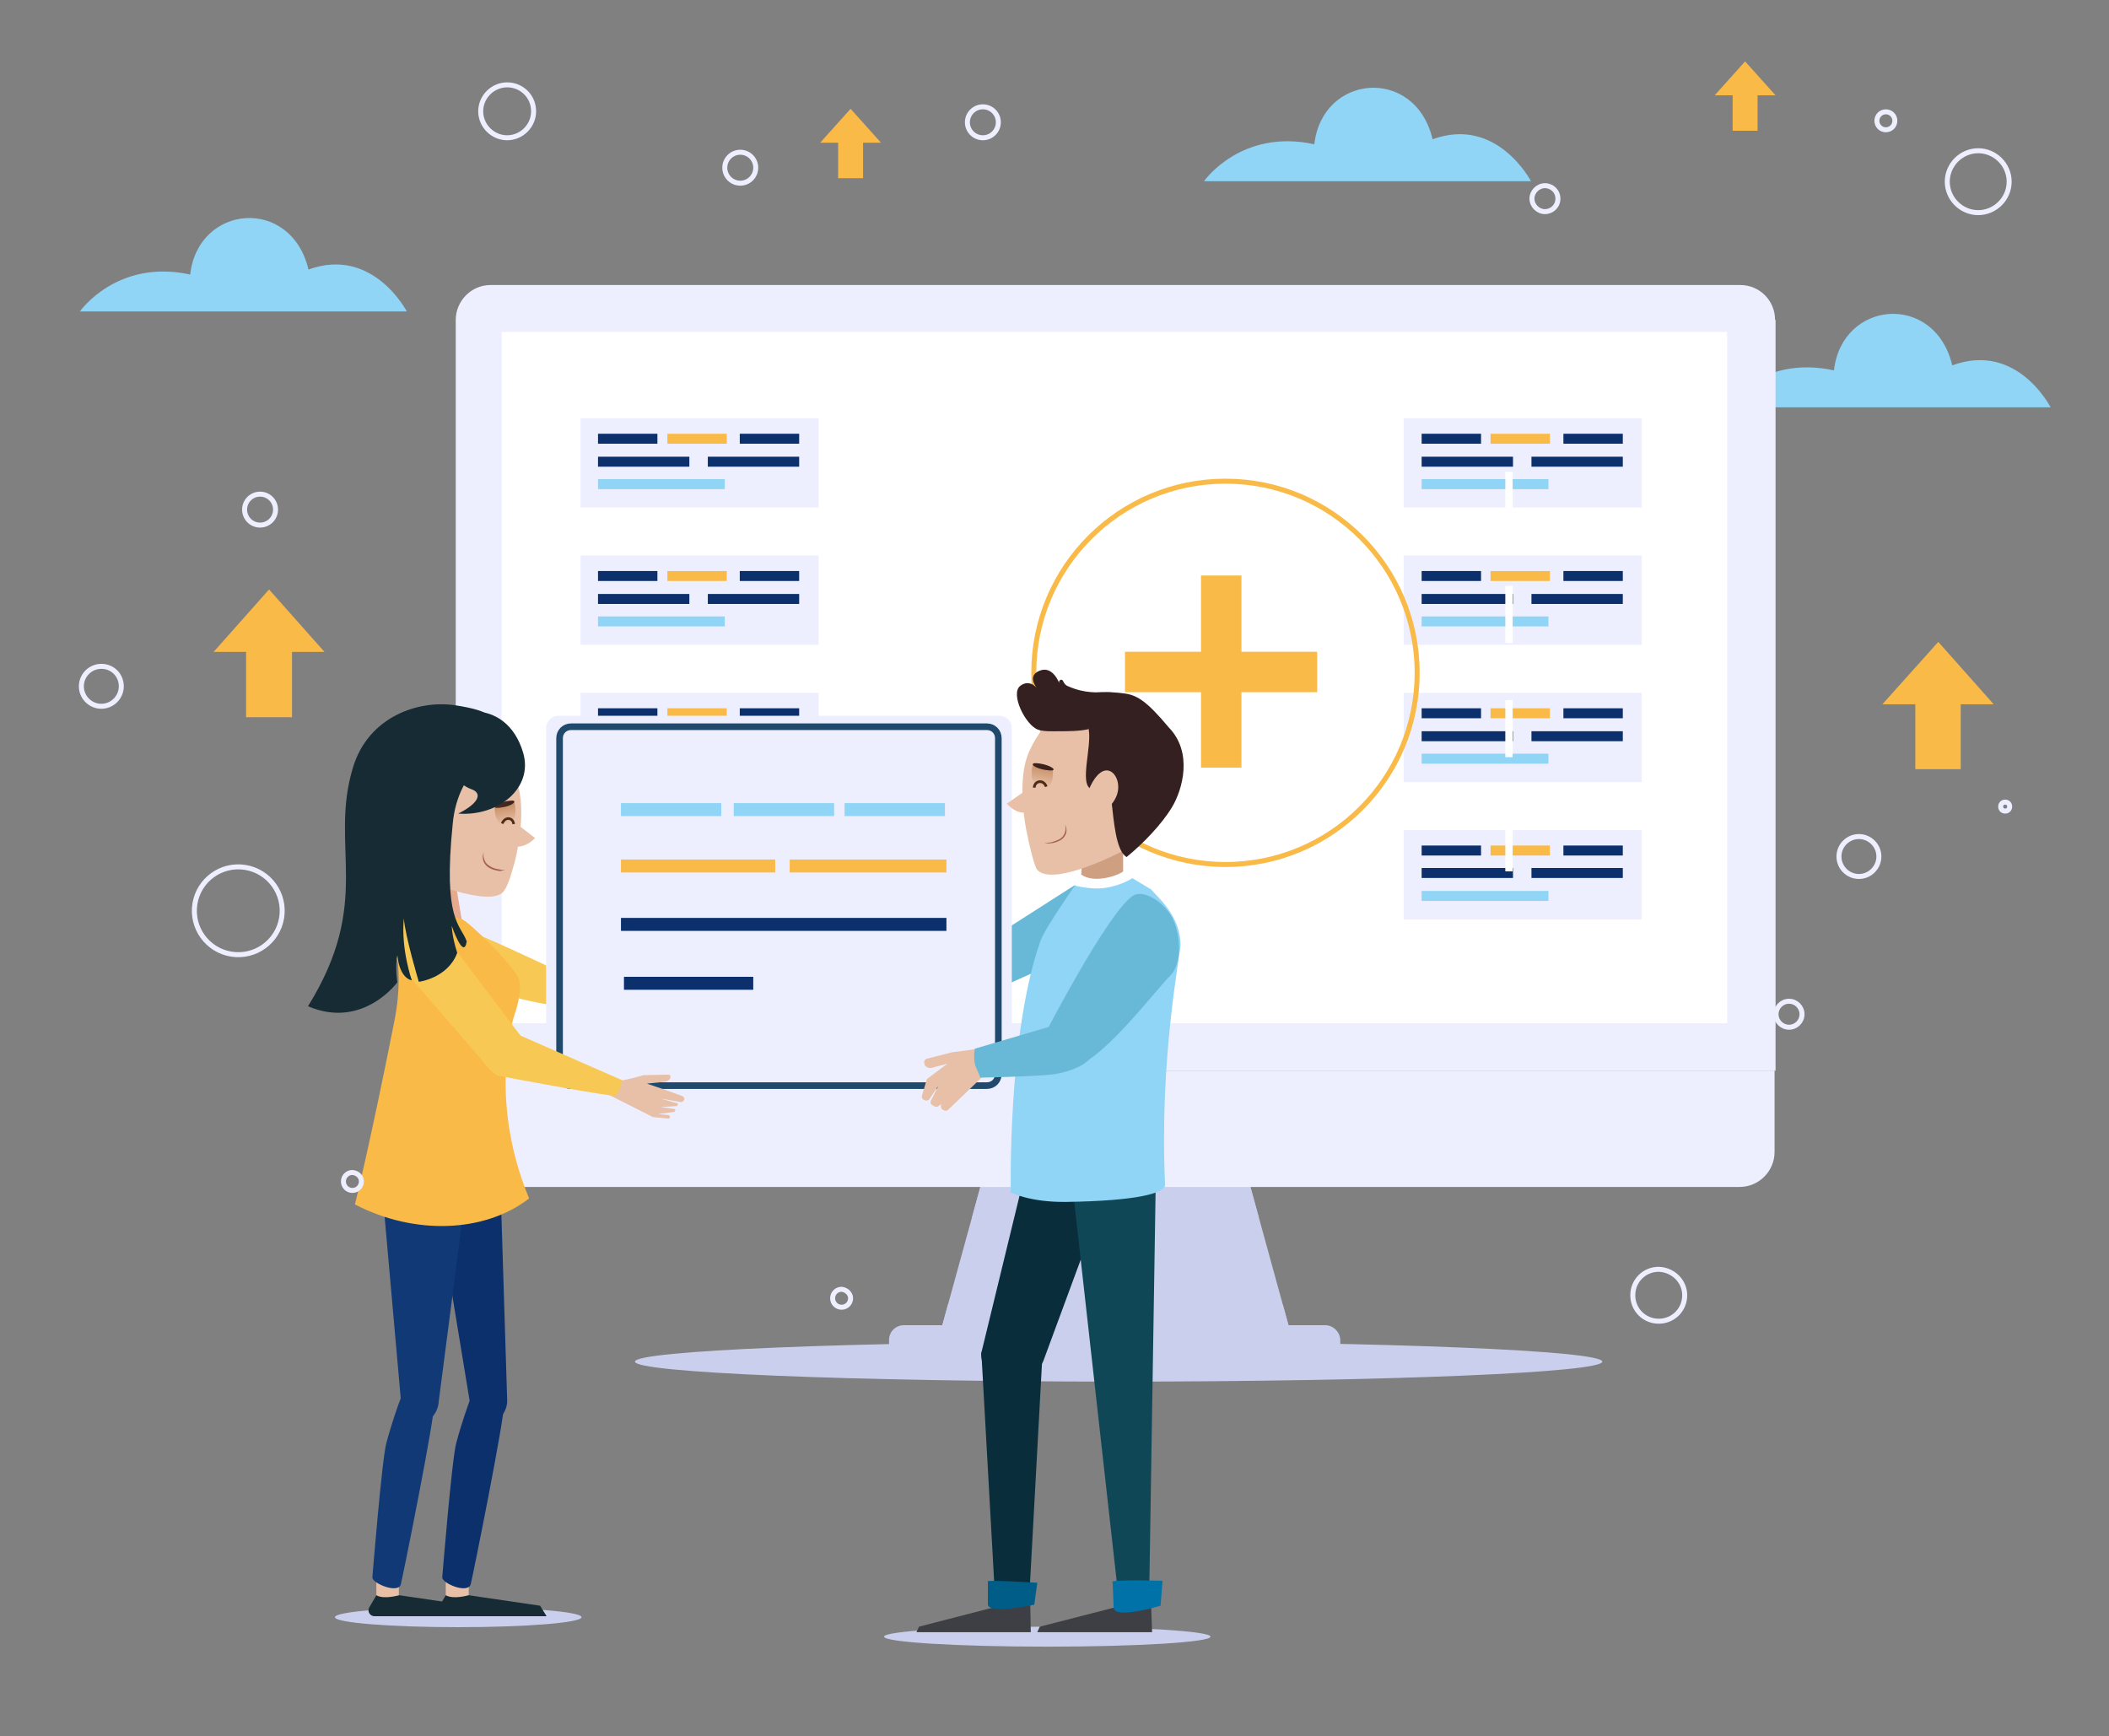 <?xml version="1.0" encoding="utf-8"?>
<!-- Generator: Adobe Illustrator 24.1.2, SVG Export Plug-In . SVG Version: 6.00 Build 0)  -->
<svg version="1.1" id="Isolation_Mode" xmlns="http://www.w3.org/2000/svg" xmlns:xlink="http://www.w3.org/1999/xlink" x="0px"
	 y="0px" viewBox="0 0 422.5 347.8" style="enable-background:new 0 0 422.5 347.8;" xml:space="preserve">
<rect x="0" y="0" width="422.5" height="347.8" fill="#808080" stroke="none"/>
<style type="text/css">
	.st0{fill:#CACFED;}
	.st1{fill:#90D4F6;}
	.st2{fill:#EDEFFF;}
	.st3{fill:#FFFFFF;}
	.st4{fill:#C8C8C8;}
	.st5{opacity:3.000000e-02;fill:#FFFFFF;}
	.st6{fill:#0B306C;}
	.st7{fill:#F9BA48;}
	.st8{fill:none;stroke:#FFFFFF;stroke-width:1.475;stroke-miterlimit:10;}
	.st9{fill:none;stroke:#FFFFFF;stroke-width:1.475;stroke-miterlimit:10;stroke-dasharray:11.439,11.439;}
	.st10{fill:none;stroke:#F9BA48;stroke-miterlimit:10;}
	.st11{fill:#F7C954;}
	.st12{fill:#E8C0A8;}
	.st13{fill:#162B33;}
	.st14{fill:#68B9D8;}
	.st15{fill:none;stroke:#20496B;stroke-width:1.324;stroke-miterlimit:10;}
	.st16{fill:#113975;}
	.st17{fill:#E5A98D;}
	.st18{fill:#FDFFFF;}
	.st19{fill:#F9CBBF;}
	.st20{fill:#3D3F44;}
	.st21{fill:#092D3A;}
	.st22{fill:#005D87;}
	.st23{fill:#104756;}
	.st24{fill:#0072A8;}
	.st25{fill:#FDFEFF;}
	.st26{fill:#CF9F82;}
	.st27{fill:#8E5830;}
	.st28{fill:#D0904B;}
	.st29{fill:#352021;}
	.st30{fill:url(#SVGID_1_);}
	.st31{fill:url(#SVGID_2_);}
	.st32{fill:none;stroke:#4B2B19;stroke-width:0.514;stroke-miterlimit:10;}
	.st33{fill:url(#SVGID_3_);}
	.st34{fill:url(#SVGID_4_);}
	.st35{fill:none;stroke:#4B2B19;stroke-width:0.537;stroke-miterlimit:10;}
	.st36{fill:#A56052;}
	.st37{fill:none;stroke:#EDEFFF;stroke-miterlimit:10;}
</style>
<g>
	<path class="st0" d="M242.5,327.9c0,1.1-14.6,2-32.7,2s-32.7-0.9-32.7-2c0-1.1,14.6-2,32.7-2S242.5,326.8,242.5,327.9z"/>
	<ellipse class="st0" cx="91.8" cy="324" rx="24.7" ry="2"/>
	<path class="st0" d="M321,272.8c0,2.2-43.4,4-96.9,4s-96.9-1.8-96.9-4c0-2.2,43.4-4,96.9-4S321,270.6,321,272.8z"/>
	<path class="st1" d="M410.8,81.6h-65.5c0,0,7.4-10.6,22.1-7.4c1.6-14.1,20.2-15.7,23.7-1C404.1,68.4,410.8,81.6,410.8,81.6z"/>
	<path class="st1" d="M306.7,36.3h-65.5c0,0,7.4-10.6,22.1-7.4c1.6-14.1,20.2-15.7,23.7-1C299.9,23.2,306.7,36.3,306.7,36.3z"/>
	<path class="st1" d="M81.5,62.4H16c0,0,7.4-10.6,22.1-7.4c1.6-14.1,20.2-15.7,23.7-1C74.7,49.3,81.5,62.4,81.5,62.4z"/>
	<g>
		<polygon class="st0" points="249.9,235.6 197,235.6 188.2,267.6 258.7,267.6 		"/>
		<g>
			<polygon class="st0" points="249.9,235.6 197,235.6 194.7,244 252.2,244 			"/>
			<polygon class="st0" points="188.2,267.6 258.7,267.6 257,261.4 189.9,261.4 			"/>
		</g>
		<path class="st0" d="M265.5,265.5h-84.4c-1.7,0-3,1.3-3,3v1.9h90.4v-1.9C268.5,266.9,267.1,265.5,265.5,265.5z"/>
		<path class="st2" d="M91.2,214.5v16.3c0,3.9,3.2,7,7,7h250.3c3.9,0,7-3.2,7-7v-16.3H91.2z"/>
		<path class="st2" d="M355.6,64.1c0-3.9-3.1-7-7-7H98.3c-3.9,0-7,3.2-7,7v150.4h264.4V64.1z"/>
		<rect x="100.5" y="66.5" class="st3" width="245.5" height="138.5"/>
		<g>
			<rect x="287.7" y="83.8" class="st3" width="47.7" height="17.9"/>
		</g>
		<rect x="287.7" y="143.1" class="st3" width="47.7" height="17.9"/>
		<rect x="116.3" y="83.8" class="st2" width="47.7" height="17.9"/>
		<path class="st4" d="M228.1,225.6c0,2.3-1.9,4.2-4.2,4.2c-2.3,0-4.2-1.9-4.2-4.2c0-2.3,1.9-4.2,4.2-4.2
			C226.3,221.4,228.1,223.3,228.1,225.6z"/>
		<path class="st5" d="M355.6,64.1c0-3.9-3.1-7-7-7H98.3c-2,0-3.8,0.8-5,2.1l262.4,143.7V64.1z"/>
		<rect x="119.8" y="86.9" class="st6" width="11.9" height="2"/>
		<rect x="133.7" y="86.9" class="st7" width="11.9" height="2"/>
		<rect x="148.2" y="86.9" class="st6" width="11.9" height="2"/>
		<rect x="119.8" y="91.5" class="st6" width="18.3" height="2"/>
		<rect x="141.8" y="91.5" class="st6" width="18.3" height="2"/>
		<rect x="119.8" y="96" class="st1" width="25.4" height="2"/>
		<rect x="116.3" y="111.3" class="st2" width="47.7" height="17.9"/>
		<rect x="119.8" y="114.4" class="st6" width="11.9" height="2"/>
		<rect x="133.7" y="114.4" class="st7" width="11.9" height="2"/>
		<rect x="148.2" y="114.4" class="st6" width="11.9" height="2"/>
		<rect x="119.8" y="119" class="st6" width="18.3" height="2"/>
		<rect x="141.8" y="119" class="st6" width="18.3" height="2"/>
		<rect x="119.8" y="123.5" class="st1" width="25.4" height="2"/>
		<rect x="116.3" y="138.8" class="st2" width="47.7" height="17.9"/>
		<rect x="119.8" y="141.9" class="st6" width="11.9" height="2"/>
		<rect x="133.7" y="141.9" class="st7" width="11.9" height="2"/>
		<rect x="148.2" y="141.9" class="st6" width="11.9" height="2"/>
		<rect x="119.8" y="146.5" class="st6" width="18.3" height="2"/>
		<rect x="141.8" y="146.5" class="st6" width="18.3" height="2"/>
		<rect x="119.8" y="151" class="st1" width="25.4" height="2"/>
		<rect x="116.3" y="166.3" class="st2" width="47.7" height="17.9"/>
		<rect x="119.8" y="169.4" class="st6" width="11.9" height="2"/>
		<rect x="133.7" y="169.4" class="st7" width="11.9" height="2"/>
		<rect x="148.2" y="169.4" class="st6" width="11.9" height="2"/>
		<rect x="119.8" y="173.9" class="st6" width="18.3" height="2"/>
		<rect x="141.8" y="173.9" class="st6" width="18.3" height="2"/>
		<rect x="119.8" y="178.5" class="st1" width="25.4" height="2"/>
		<rect x="281.2" y="166.3" class="st2" width="47.7" height="17.9"/>
		<rect x="284.8" y="169.4" class="st6" width="11.9" height="2"/>
		<rect x="298.6" y="169.4" class="st7" width="11.9" height="2"/>
		<rect x="313.2" y="169.4" class="st6" width="11.9" height="2"/>
		<rect x="284.8" y="173.9" class="st6" width="18.3" height="2"/>
		<rect x="306.8" y="173.9" class="st6" width="18.3" height="2"/>
		<rect x="284.8" y="178.5" class="st1" width="25.4" height="2"/>
		<rect x="281.2" y="138.8" class="st2" width="47.7" height="17.9"/>
		<rect x="284.8" y="141.9" class="st6" width="11.9" height="2"/>
		<rect x="298.6" y="141.9" class="st7" width="11.9" height="2"/>
		<rect x="313.2" y="141.9" class="st6" width="11.9" height="2"/>
		<rect x="284.8" y="146.5" class="st6" width="18.3" height="2"/>
		<rect x="306.8" y="146.5" class="st6" width="18.3" height="2"/>
		<rect x="284.8" y="151" class="st1" width="25.4" height="2"/>
		<rect x="281.2" y="111.3" class="st2" width="47.7" height="17.9"/>
		<rect x="284.8" y="114.4" class="st6" width="11.9" height="2"/>
		<rect x="298.6" y="114.4" class="st7" width="11.9" height="2"/>
		<rect x="313.2" y="114.4" class="st6" width="11.9" height="2"/>
		<rect x="284.8" y="119" class="st6" width="18.3" height="2"/>
		<rect x="306.8" y="119" class="st6" width="18.3" height="2"/>
		<rect x="284.8" y="123.5" class="st1" width="25.4" height="2"/>
		<rect x="281.2" y="83.8" class="st2" width="47.7" height="17.9"/>
		<rect x="284.8" y="86.9" class="st6" width="11.9" height="2"/>
		<rect x="298.6" y="86.9" class="st7" width="11.9" height="2"/>
		<rect x="313.2" y="86.9" class="st6" width="11.9" height="2"/>
		<rect x="284.8" y="91.5" class="st6" width="18.3" height="2"/>
		<rect x="306.8" y="91.5" class="st6" width="18.3" height="2"/>
		<rect x="284.8" y="96" class="st1" width="25.4" height="2"/>
	</g>
	<g>
		<g>
			<g>
				<polyline class="st8" points="302.3,186 302.3,192.3 296.1,192.3 				"/>
				<line class="st9" x1="284.6" y1="192.3" x2="198.8" y2="192.3"/>
				<polyline class="st8" points="193.1,192.3 186.9,192.3 186.9,186 				"/>
				<line class="st9" x1="186.9" y1="174.6" x2="186.9" y2="88.8"/>
				<polyline class="st8" points="186.9,83.1 186.9,76.9 193.1,76.9 				"/>
				<line class="st9" x1="204.6" y1="76.9" x2="290.4" y2="76.9"/>
				<polyline class="st8" points="296.1,76.9 302.3,76.9 302.3,83.1 				"/>
				<line class="st9" x1="302.3" y1="94.5" x2="302.3" y2="180.3"/>
			</g>
		</g>
		<g>
			<rect x="240.6" y="115.3" class="st7" width="8.1" height="38.5"/>
			
				<rect x="240.6" y="115.3" transform="matrix(-1.836970e-16 1 -1 -1.836970e-16 379.173 -110.024)" class="st7" width="8.1" height="38.5"/>
		</g>
		<circle class="st10" cx="245.5" cy="134.8" r="38.4"/>
	</g>
	<g>
		<path class="st11" d="M93.3,186.3c4.9,1.6,22,10.1,26.8,11.9c1.6,3,0.3,4.3-2.1,4.1c-2.4-0.2-16.5-1.6-21.7-5.3
			C91.1,193.2,88.7,184.8,93.3,186.3z"/>
		<path class="st6" d="M94.8,285l-7.9-48c0-5.7,13.5,4.9,13.5,4.9l1.2,38.5C101.8,284.7,96.2,287.1,94.8,285z"/>
		<polygon class="st12" points="93.9,319.8 91.5,320.5 89.3,319.8 89.3,315.6 93.9,315.6 		"/>
		<path class="st6" d="M88.6,316c0,0,1.9-23.6,2.8-26.9c0.9-3.4,3.8-12.7,5-12.8c1.2-0.1,4.5,1.8,4.6,4.8c0.1,3-6.2,34.3-6.7,36.3
			C93.7,319.4,88.5,317.2,88.6,316z"/>
		<path class="st13" d="M89.3,319.6l-1.4,2.4c-0.5,0.8,0.1,1.8,1,1.8h20.6l-1.3-2.1l-14.3-2.1C93.8,319.6,90.9,320.5,89.3,319.6z"/>
		<polygon class="st12" points="79.9,319.8 77.5,320.5 75.4,319.8 75.4,315.6 79.9,315.6 		"/>
		<polygon class="st14" points="216.3,176.7 188.3,194.6 192.5,201.4 212.7,192.3 		"/>
		<g>
			<path class="st2" d="M200.2,143.4h-88.3c-1.4,0-2.5,1.1-2.5,2.5v71.3c0,1.4,1.1,2.5,2.5,2.5h88.3c1.4,0,2.5-1.1,2.5-2.5v-71.3
				C202.7,144.5,201.6,143.4,200.2,143.4z"/>
			<path class="st5" d="M197.7,145.6h-83.3c-1.3,0-2.3,1-2.3,2.3v67.3c0,1.3,1,2.3,2.3,2.3h83.3c1.3,0,2.3-1,2.3-2.3v-67.3
				C200,146.6,199,145.6,197.7,145.6z"/>
			<path class="st15" d="M197.7,145.6h-83.3c-1.3,0-2.3,1-2.3,2.3v67.3c0,1.3,1,2.3,2.3,2.3h83.3c1.3,0,2.3-1,2.3-2.3v-67.3
				C200,146.6,199,145.6,197.7,145.6z"/>
			<rect x="125" y="195.7" class="st6" width="25.9" height="2.6"/>
			<rect x="124.4" y="183.9" class="st6" width="65.2" height="2.6"/>
			<rect x="124.4" y="172.2" class="st7" width="30.9" height="2.6"/>
			<rect x="158.2" y="172.2" class="st7" width="31.4" height="2.6"/>
			<rect x="124.4" y="160.9" class="st1" width="20.1" height="2.6"/>
			<rect x="147" y="160.9" class="st1" width="20.1" height="2.6"/>
			<rect x="169.2" y="160.9" class="st1" width="20.1" height="2.6"/>
		</g>
		<path class="st16" d="M80.7,284.9l-4.3-48.5c0.4-5.7,16.5,5.8,16.5,5.8l-5,38.5C87.7,285.2,81.9,287.1,80.7,284.9z"/>
		<path class="st16" d="M74.6,316c0,0,1.9-23.6,2.8-26.9c0.9-3.4,3.8-12.7,5-12.8c1.2-0.1,4.5,1.8,4.6,4.8c0.1,3-6.2,34.3-6.7,36.3
			C79.8,319.4,74.5,317.2,74.6,316z"/>
		<path class="st17" d="M86.8,186.2c-0.8-0.6-1.4-0.5-2.1-1.2L83,168.6l6.9-0.1l2.7,16.4C91.1,186.5,88.9,187.8,86.8,186.2z"/>
		<g>
			<path class="st18" d="M180.4,221.7C180.4,221.7,180.4,221.7,180.4,221.7L180.4,221.7L180.4,221.7L180.4,221.7L180.4,221.7z"/>
		</g>
		<path class="st19" d="M194.4,214.3C194.4,214.3,194.4,214.3,194.4,214.3C194.5,214.3,194.5,214.3,194.4,214.3
			C194.5,214.3,194.5,214.3,194.4,214.3z"/>
		<path class="st12" d="M84.1,176c0,0,13.8,5.9,16.7,2.7c0.5-0.6,0.8-1.2,1.4-2.9c0.2-0.5,0.7-2.5,0.9-3c1.2-4.8,1.9-11.1,0.7-15.3
			c-1.9-6.9-10.2-13.1-16.8-10.7C80.3,149.3,67.5,155.1,84.1,176z"/>
		<path class="st12" d="M101,163.8C100.9,163.7,100.9,163.7,101,163.8l0.3-0.9c1.8,2,4,3.5,5.9,5c-4,4-8.2,0.4-7.2-4.4
			C100.4,163.5,100.7,163.7,101,163.8C101.2,163.9,101.2,163.8,101,163.8z"/>
		<path class="st7" d="M71.1,241.3c0,0,3-11.9,7.9-36.7c2.5-12.7-1.4-17.5,0.4-19.9c3.2-4.2,10.7-1,13-0.6
			c1.2,0.2,10.9,9.6,11.6,12.2c0.7,2.5-0.9,6.9-0.9,6.9s-5.6,16.4,2.9,36.9C97.1,247,83,247.5,71.1,241.3z"/>
		<polygon class="st20" points="199.2,322 184.1,325.9 183.6,327 206.5,327 206.4,321.4 		"/>
		<polygon class="st20" points="223.5,322 208.3,325.9 207.8,327 230.8,327 230.6,321.4 		"/>
		<path class="st21" d="M209,272.7l14.1-38.2c-1.5-0.4-0.7-3.7-2.2-4.1c-3.7-1-7.3-2.1-11-2.8c-0.9-0.2-1.8-0.4-2.6-0.6l-10.7,44
			C196,276.5,205.9,279.6,209,272.7z"/>
		<path class="st21" d="M208.8,272.1l-2.6,47.7l-6.8,1.3l-2.8-50.1C198,268.5,209.2,267.9,208.8,272.1z"/>
		<path class="st22" d="M197.9,316.9c0,0,0,2.4,0,4.5c0,2.1,9.3,0.1,9.3,0.1l0.6-4.4C207.8,317.1,196.8,316.4,197.9,316.9z"/>
		<path class="st23" d="M228.1,229.4c-3.8,0.3-7.6,0.5-11.3,1.1c-0.9,0.1-1.8,0.3-2.7,0.4l10.1,90.3l6-0.5l1.4-88.1
			C230.1,232.7,229.7,229.3,228.1,229.4z"/>
		<path class="st24" d="M222.9,317c0,0,0.1,2.7,0.2,5.1c0.1,2.4,9.4-0.4,9.4-0.4l0.4-5C233,316.7,221.7,316.4,222.9,317z"/>
		<path class="st19" d="M189.6,236.3C189.6,236.3,189.6,236.3,189.6,236.3c-0.1,0-0.1,0-0.1,0C189.5,236.3,189.6,236.3,189.6,236.3z
			"/>
		<path class="st19" d="M191.4,256C191.4,256,191.4,256,191.4,256c-0.1,0-0.1,0-0.1,0C191.3,256,191.3,256,191.4,256z"/>
		<path class="st1" d="M225.3,175l5.3,3.2c1.4,1.6,5.9,5.4,5.9,11.1c0,1.7-4.3,22.8-3.1,48c0.1,1.8-5.8,3.3-19.8,3.5
			c-7.3,0.1-11.1-1.9-11.1-1.9s-0.7-31.5,5.9-50.3c1.1-3.1,8.6-13.5,8.6-13.5L225.3,175z"/>
		<path class="st14" d="M234.9,184c-1.8-3.5-6-5.9-8-4.5c-5.2,3.6-17.9,28.3-17.9,28.3s1.9,6.8,7,5.5c5.2-1.3,16-15.5,18.5-17.9
			C236.8,193.1,236.6,187.4,234.9,184z"/>
		<path class="st11" d="M81.2,183.6c-1.7,1.9-5.3,4.8,0.2,11.3l16.9,19.5l7.2-5.3l-15.9-21C89.5,188.1,83.7,180.7,81.2,183.6z"/>
		<path class="st12" d="M122.2,216.7c2.6,0,6.7-1.3,6.7-1.3l5-0.1c0.3,0,0.5,0.3,0.4,0.6l0,0c-0.1,0.4-0.5,0.7-1,0.8l-3.7,0.4
			l4.1,1.4l3,1.1c0.3,0.1,0.4,0.4,0.4,0.7l0,0c-0.1,0.3-0.4,0.5-0.7,0.5l-4-0.7c0,0,3,0.9,3.2,0.9c0.3,0.1,0.2,0.4,0.2,0.4
			c-0.1,0.1-0.2,0.2-0.3,0.2l-3.2,0.2c0,0,2.5,0.3,2.8,0.4c0.3,0,0.2,0.2,0.1,0.4c0,0.1-0.2,0.2-0.3,0.2l-3.1,0.4l2.1,0.2
			c0.2,0,0.4,0.3,0.3,0.5l0,0c-0.1,0.1-0.2,0.2-0.3,0.2l-3.1-0.3l-8.9-4.5L122.2,216.7z"/>
		<path class="st11" d="M123.3,219.5c1.3-1.4,1.1-2.7,1.3-3.1l-20.5-9c-3-0.9-6.8,0.7-7.6,2.9c-1,2.6,3.2,5.2,3.2,5.2
			S122.9,219.9,123.3,219.5z"/>
		<path class="st25" d="M215.3,177.4c0,0,3.2,0.9,6,0.5c3.5-0.5,5.6-2,5.6-2l-2.4-1.6l-7.9,0.8L215.3,177.4z"/>
		<path class="st26" d="M225,174.6l0-17.7l-7,0.3l-1.4,18C219,177,223.6,175.6,225,174.6z"/>
		<path class="st12" d="M225.1,170.4c0,0-13.9,7.4-17.3,3.9c-0.5-0.5-1.6-4.8-2.2-8c-0.9-4.6-1.2-10.6,0.1-14.5
			c2.2-6.5,10.3-15.1,16.5-12.6C228.3,141.8,242,151.3,225.1,170.4z"/>
		<path class="st12" d="M207.9,157.4C207.9,157.4,208,157.4,207.9,157.4l-0.3-0.9c-1.8,1.8-3.9,3.1-5.9,4.5c3.6,4,7.7,0.8,7.1-3.8
			C208.5,157.2,208.1,157.3,207.9,157.4C207.7,157.5,207.7,157.5,207.9,157.4z"/>
		<path class="st27" d="M205.2,140.8L205.2,140.8C205.1,140.9,205.1,140.8,205.2,140.8z"/>
		<path class="st28" d="M210.1,144.1l-0.7,0.6C209.6,144.6,209.9,144.4,210.1,144.1z"/>
		<path class="st29" d="M222.7,160.8c0.4,3.2,0.8,9.7,3,10.9c3.2-2.6,7-6.5,9.1-10c2.1-3.5,4.2-10.9-0.6-15.9
			c-4.6-5.5-6.5-6.6-9.2-6.9c-2.2-0.3-6.7-0.5-9.4,0.7c-1.3,0.5-2.5,1.2-3.6,2.1c-0.6,0.5-1.4,1.9-2.1,2.8l0.3-0.3
			c1.7,1.5,6.5-1.1,7.6,1c1.3,2.5-1,9.4,0,12C218.6,159.2,221.5,158,222.7,160.8z"/>
		<path class="st12" d="M223.7,159.4c-0.8,2.1-3.2,4.1-4.6,3.6c-1.4-0.5-1.8-2.6-1-4.7c0.8-2.1,2.5-4.6,4.3-3.8
			C223.7,155.1,224.5,157.3,223.7,159.4z"/>
		<path class="st12" d="M195.6,210.1c-0.4,0.2-4.8,0.7-4.8,0.7l-5.1,1.3c-0.4,0.1-0.7,0.6-0.5,1l0.1,0.4c0.4,0.4,1,0.6,1.5,0.4
			l3-0.8l-4,3c-0.1,0.1-0.2,0.2-0.2,0.4l-0.9,3c-0.1,0.3,0,0.6,0.3,0.8l0.2,0.1c0.3,0.2,0.8,0.1,1-0.2l1.8-2.7l-1.5,3
			c-0.2,0.4,0,0.8,0.4,1l0.4,0.2c0.2,0.1,0.5,0.1,0.7-0.1l0.5-0.4l0,0.5c0,0.3,0.2,0.6,0.5,0.7l0.2,0.1c0.3,0.1,0.6,0,0.8-0.2l8.3-8
			L195.6,210.1z"/>
		<path class="st14" d="M209.9,205.8l-14.6,4.3c0,0.2-0.1,0.4-0.1,0.6c-0.1,1.1-0.1,2,0.3,3.1c0.1,0.2,0.8,1.8,0.9,2.1
			c0,0,10.4-0.2,14.1-0.6c3.7-0.4,9.7-2.4,8.9-6.5C218.7,204.7,216,204.1,209.9,205.8z"/>
		<path class="st29" d="M222.2,138.7c1.5,0,1.4,0.5,0.5,2c-0.6,1-3.2,5.2-4.3,4.8l-0.4,0.6c-1.8,0.4-4,0.4-5.9,0.4
			c-1,0-3,0.1-4.1-0.3c-2.5-0.8-5.7-7.2-3.6-8.8c2.1-1.6,3.7,0.9,3.7,0.9s-2.7-2.7,0.1-3.9c2.8-1.2,4.1,2.7,4.1,2.7
			s-0.4-0.7,0.2-0.9c0.6-0.2,0.4,0.9,1.5,1.3C217.4,139,220,138.7,222.2,138.7z"/>
		<path class="st13" d="M61.7,201.6c13.1-21.1,4.2-31.9,9-47.8c3.1-10.3,13.2-13.6,20.5-12.5c7.2,1.1,6.8,2.4,6.8,2.4s2.9,5.3-1,8.6
			c-3.4,2.8-5.8,7.2-6.3,12.7c-2,19.6,1.6,20.2,2.8,23.6c-0.6,3.9-3-3.1-3-3.1s0,2,1.1,5.4c-1.9,5.1-7.7,5.8-7.7,5.8s-2.7-9-3-12.7
			c-0.6,6.2,1.6,12.4,1.6,12.4s-2.4-0.2-2.9-5c-0.5,2.2,0,5.4,0,5.4S72.7,206.3,61.7,201.6z"/>
		<g>
			
				<linearGradient id="SVGID_1_" gradientUnits="userSpaceOnUse" x1="201.998" y1="-760.014" x2="202.593" y2="-756.236" gradientTransform="matrix(0.999 -3.840000e-02 3.840000e-02 0.999 -71.668 928.462)">
				<stop  offset="0" style="stop-color:#C9926A"/>
				<stop  offset="1" style="stop-color:#C9926A;stop-opacity:0"/>
			</linearGradient>
			<path class="st30" d="M103,160.5c0.2,0.9,1,4.1-1.6,4.6c-2.5,0.5-2.3-3.5-2.3-3.5S101.8,160.8,103,160.5z"/>
			
				<linearGradient id="SVGID_2_" gradientUnits="userSpaceOnUse" x1="132.623" y1="-1600.696" x2="136.452" y2="-1600.696" gradientTransform="matrix(0.996 9.190000e-02 -9.190000e-02 0.996 -180.008 1742.748)">
				<stop  offset="0" style="stop-color:#502F26"/>
				<stop  offset="1" style="stop-color:#3B221D"/>
			</linearGradient>
			<path class="st31" d="M102.4,160.4c-2.8,0.2-4.6,1.8-2.1,1.4C102.8,161.5,103.8,160.3,102.4,160.4z"/>
			<path class="st32" d="M100.6,165c0.6-1.5,2.2-1.2,2.3,0.1"/>
		</g>
		<g>
			
				<linearGradient id="SVGID_3_" gradientUnits="userSpaceOnUse" x1="-11926.865" y1="-2982.669" x2="-11926.244" y2="-2978.724" gradientTransform="matrix(-1 -7.700000e-03 -7.700000e-03 1 -11740.809 3044.547)">
				<stop  offset="0" style="stop-color:#C9926A"/>
				<stop  offset="1" style="stop-color:#C9926A;stop-opacity:0"/>
			</linearGradient>
			<path class="st33" d="M206.9,153.1c-0.2,0.9-0.9,4.3,1.8,4.8c2.7,0.5,2.2-3.8,2.2-3.8S208.1,153.3,206.9,153.1z"/>
			
				<linearGradient id="SVGID_4_" gradientUnits="userSpaceOnUse" x1="-12182.648" y1="-2227.004" x2="-12178.649" y2="-2227.004" gradientTransform="matrix(-0.993 0.122 0.122 0.993 -11607.756 3854.842)">
				<stop  offset="0" style="stop-color:#502F26"/>
				<stop  offset="1" style="stop-color:#3B221D"/>
			</linearGradient>
			<path class="st34" d="M207.6,152.9c2.9,0.2,4.9,1.8,2.2,1.4C207.1,154,206.1,152.8,207.6,152.9z"/>
			<path class="st35" d="M209.6,157.6c-0.6-1.6-2.4-1.1-2.4,0.2"/>
		</g>
		<path class="st13" d="M96.7,142.7c2.5,0.4,6.4,2.3,8.1,8.1c2.1,7.1-5,12.8-13,12.2c4.2-2.1,4.9-4.1,2.6-4.9
			c-1.2-0.4-3.7-2.1-4.8-4.2C87.6,150.1,88.8,141.4,96.7,142.7z"/>
		<g>
			<path class="st36" d="M213.3,165.2c0.4,0.4,0.4,1.1,0.3,1.7c-0.2,0.6-0.6,1.1-1.1,1.4c-0.5,0.3-1.1,0.5-1.6,0.6
				c-0.3,0-0.6,0.1-0.9,0.1c-0.3,0-0.6,0-0.8,0c0.6-0.1,1.1-0.2,1.6-0.3c0.5-0.2,1-0.3,1.5-0.6c0.5-0.3,0.8-0.7,1-1.2
				C213.5,166.3,213.6,165.7,213.3,165.2z"/>
		</g>
		<path class="st13" d="M75.4,319.6l-1.4,2.4c-0.5,0.8,0.1,1.8,1,1.8h20.6l-1.3-2.1l-14.3-2.1C79.9,319.6,76.9,320.5,75.4,319.6z"/>
		<g>
			<path class="st36" d="M97,170.8c-0.3,0.5-0.1,1.1,0.1,1.6c0.2,0.5,0.6,0.9,1,1.1c0.4,0.3,1,0.5,1.5,0.6c0.5,0.1,1.1,0.2,1.6,0.3
				c-0.3,0-0.6,0-0.8,0.1c-0.3,0-0.6,0-0.9-0.1c-0.6-0.1-1.1-0.3-1.6-0.6c-0.5-0.3-0.9-0.8-1.1-1.4C96.7,171.9,96.6,171.2,97,170.8z
				"/>
		</g>
	</g>
	<polygon class="st7" points="399.4,141.1 388.3,128.6 377.1,141.1 383.7,141.1 383.7,154.1 392.8,154.1 392.8,141.1 	"/>
	<polygon class="st7" points="65,130.6 53.9,118.1 42.8,130.6 49.3,130.6 49.3,143.7 58.5,143.7 58.5,130.6 	"/>
	<polygon class="st7" points="355.7,19.1 349.6,12.3 343.5,19.1 347.1,19.1 347.1,26.2 352.1,26.2 352.1,19.1 	"/>
	<polygon class="st7" points="176.5,28.6 170.4,21.8 164.3,28.6 167.9,28.6 167.9,35.7 172.9,35.7 172.9,28.6 	"/>
	<g>
		<path class="st37" d="M402.5,36.4c0,3.4-2.8,6.2-6.2,6.2s-6.2-2.8-6.2-6.2c0-3.4,2.8-6.2,6.2-6.2S402.5,33,402.5,36.4z"/>
		<path class="st37" d="M312.1,39.8c0,1.5-1.2,2.6-2.6,2.6s-2.6-1.2-2.6-2.6s1.2-2.6,2.6-2.6S312.1,38.3,312.1,39.8z"/>
		<circle class="st37" cx="196.9" cy="24.5" r="3.1"/>
		<path class="st37" d="M106.9,22.3c0,2.9-2.4,5.3-5.3,5.3c-2.9,0-5.3-2.4-5.3-5.3c0-2.9,2.4-5.3,5.3-5.3
			C104.5,17,106.9,19.3,106.9,22.3z"/>
		<circle class="st37" cx="52.1" cy="102.1" r="3.1"/>
		
			<ellipse transform="matrix(0.16 -0.987 0.987 0.16 -140.025 200.35)" class="st37" cx="47.7" cy="182.5" rx="8.8" ry="8.8"/>
		<path class="st37" d="M376.4,171.6c0,2.2-1.8,4-4,4c-2.2,0-4-1.8-4-4c0-2.2,1.8-4,4-4C374.6,167.6,376.4,169.4,376.4,171.6z"/>
		<path class="st37" d="M24.3,137.5c0,2.2-1.8,4-4,4c-2.2,0-4-1.8-4-4c0-2.2,1.8-4,4-4C22.6,133.5,24.3,135.3,24.3,137.5z"/>
		<circle class="st37" cx="148.3" cy="33.6" r="3.1"/>
		<path class="st37" d="M379.6,24.2c0,1-0.8,1.8-1.8,1.8c-1,0-1.8-0.8-1.8-1.8c0-1,0.8-1.8,1.8-1.8
			C378.8,22.4,379.6,23.2,379.6,24.2z"/>
		<circle class="st37" cx="401.7" cy="161.6" r="0.9"/>
		<circle class="st37" cx="358.4" cy="203.2" r="2.6"/>
		<path class="st37" d="M72.4,236.7c0,1-0.8,1.8-1.8,1.8c-1,0-1.8-0.8-1.8-1.8c0-1,0.8-1.8,1.8-1.8C71.7,235,72.4,235.8,72.4,236.7z
			"/>
		<path class="st37" d="M170.4,260.1c0,1-0.8,1.8-1.8,1.8c-1,0-1.8-0.8-1.8-1.8c0-1,0.8-1.8,1.8-1.8
			C169.6,258.4,170.4,259.2,170.4,260.1z"/>
		<path class="st37" d="M337.5,259.5c0,2.9-2.3,5.2-5.2,5.2c-2.9,0-5.2-2.3-5.2-5.2c0-2.9,2.3-5.2,5.2-5.2
			C335.2,254.4,337.5,256.7,337.5,259.5z"/>
	</g>
</g>
</svg>
